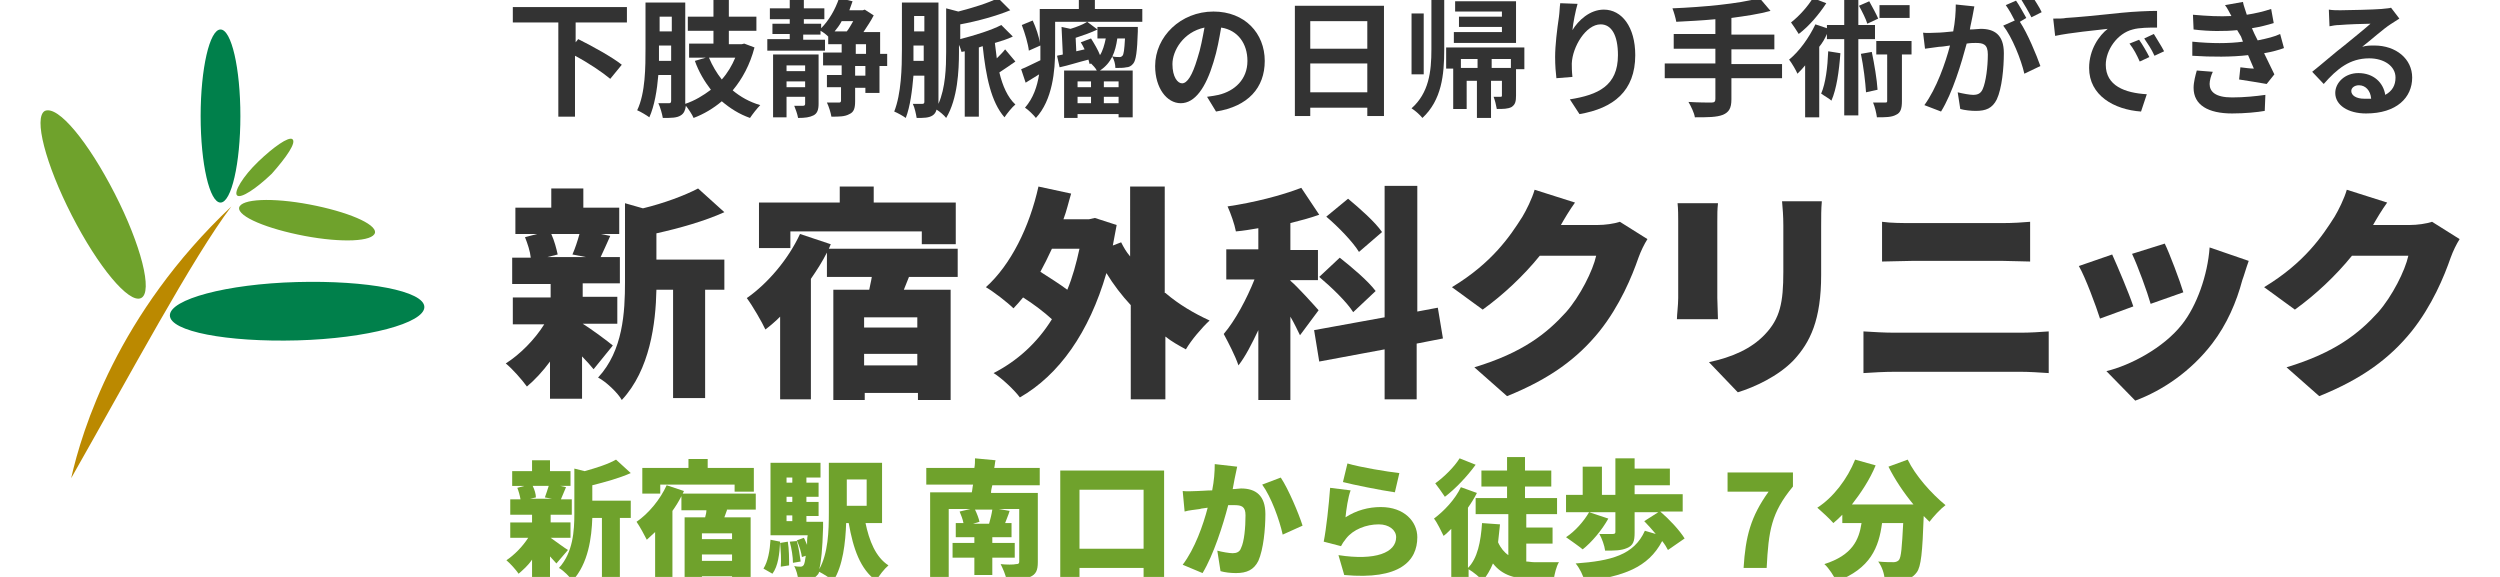<?xml version="1.0" encoding="utf-8"?>
<!-- Generator: Adobe Illustrator 28.1.0, SVG Export Plug-In . SVG Version: 6.00 Build 0)  -->
<svg version="1.1" id="レイヤー_1" xmlns="http://www.w3.org/2000/svg" xmlns:xlink="http://www.w3.org/1999/xlink" x="0px"
	 y="0px" width="390px" height="90px" viewBox="0 0 390 90" style="enable-background:new 0 0 390 90;" xml:space="preserve">
<style type="text/css">
	.st0{fill:#6FA22C;}
	.st1{fill:#00804B;}
	.st2{fill:#BB8900;}
	.st3{enable-background:new    ;}
	.st4{fill:#333333;}
</style>
<g>
	<g>
		<g>
			<path class="st0" d="M17.9,30.2c4.1,8,6,15.4,4.1,16.3c-1.9,0.9-6.7-4.9-10.8-12.9S5.2,18.3,7,17.3C9.1,16.4,13.8,22.2,17.9,30.2
				z"/>
			<path class="st0" d="M42.4,27.1C40,29.4,37.6,31,37,30.5c-0.6-0.5,0.9-3,3.3-5.3s4.7-3.9,5.3-3.5C46.3,22.2,44.7,24.5,42.4,27.1z
				"/>
			<path class="st1" d="M37.5,18.1c0,7.4-1.4,13.5-3.1,13.5c-1.7,0-3.1-6-3.1-13.5c0-7.4,1.4-13.5,3.1-13.5
				C36.1,4.6,37.5,10.6,37.5,18.1z"/>
			<path class="st0" d="M47.5,36.8c-5.8-1.1-10.4-3-10.2-4.4c0.3-1.4,5.2-1.6,11-0.5s10.4,3,10.2,4.4C58.2,37.7,53.3,37.9,47.5,36.8
				z"/>
			<path class="st1" d="M46.4,53.1c-11,0.3-19.9-1.4-19.9-3.9s8.8-4.9,19.8-5.2s19.9,1.4,19.9,3.9C66.2,50.4,57.3,52.8,46.4,53.1z"
				/>
			<path class="st2" d="M36.1,32.2C18.3,49,12.8,67.1,11.1,74.6C20.2,58.6,30.1,40.1,36.1,32.2z"/>
		</g>
	</g>
	<g class="st3">
		<path class="st4" d="M92.6,57.6c-0.5-0.6-1.1-1.3-1.8-2v6.6h-5v-5.8c-1.1,1.5-2.4,2.9-3.6,3.9c-0.8-1.1-2.3-2.8-3.3-3.6
			c2.2-1.4,4.5-3.7,6-6.1H80v-4.2h5.9v-2.1h-6v-4.1h2.9c-0.1-1-0.5-2.2-0.9-3.2l1.9-0.5h-3.4v-4.1h5.6v-3h5v3h5.6v4.1h-2.9l1.5,0.3
			c-0.6,1.3-1.1,2.5-1.5,3.3h3v4.1h-5.8v2.1h5.4v4.2h-5.4v0c1.3,0.8,4,2.8,4.7,3.4L92.6,57.6z M86,36.5c0.5,1.1,0.8,2.3,1,3.2
			l-1.6,0.4h6l-2.1-0.4c0.4-0.9,0.8-2.1,1.1-3.2H86z M102.4,40.5H113v4.7h-3v16.9h-5V45.2h-2.6c-0.1,5.2-1,12.5-5.4,17.2
			c-0.6-1.1-2.5-2.9-3.7-3.5c3.9-4.2,4.2-10.2,4.2-14.9V31.7l2.8,0.8c3.3-0.8,6.5-2,8.6-3.1l4.1,3.7c-3.1,1.4-7,2.5-10.6,3.3V40.5z"
			/>
		<path class="st4" d="M141.8,43.2l-0.8,2h7.3v17.2h-5.1v-1.1h-8.3v1.1H130V45.2h5.6c0.1-0.6,0.3-1.3,0.4-2h-7v-3.8
			c-0.7,1.4-1.6,2.8-2.5,4.1v18.8h-4.8V49.4c-0.7,0.7-1.5,1.4-2.3,2c-0.5-1.1-2-3.7-2.9-4.9c3.3-2.3,6.5-6.1,8.3-10l4.8,1.6
			l-0.3,0.7h20.1v4.4H141.8z M123.4,38.7h-5v-7.1H131v-2.5h5.3v2.5h12.8v6.5h-5.3v-2h-20.5V38.7z M143.1,49.5h-8.3v1.6h8.3V49.5z
			 M143.1,57v-1.8h-8.3V57H143.1z"/>
		<path class="st4" d="M181.8,45.7c2.1,1.8,4.5,3.2,6.9,4.3c-1.2,1.1-2.9,3.1-3.7,4.5c-1.1-0.6-2.2-1.2-3.2-2v9.8h-5.4V47.6
			c-1.4-1.5-2.7-3.2-3.8-5c-2.7,9.3-7.4,15.9-13.5,19.4c-0.8-1.1-2.8-3-4.1-3.8c3.7-1.9,6.8-4.7,9.1-8.4c-1.2-1.1-2.9-2.4-4.5-3.4
			c-0.5,0.6-1,1.2-1.5,1.7c-0.9-0.9-3.1-2.6-4.3-3.3c3.9-3.5,6.8-9.4,8.2-15.7l5.1,1.1c-0.4,1.3-0.7,2.7-1.2,4h4l0.9-0.2l3.4,1.1
			c-0.2,1.1-0.4,2.1-0.6,3.2l1.3-0.5c0.4,0.8,0.8,1.5,1.4,2.2V29.1h5.4V45.7z M164.1,38.8c-0.6,1.3-1.2,2.5-1.8,3.6
			c1.4,0.9,3,1.9,4.2,2.8c0.8-1.9,1.4-4.1,1.9-6.4H164.1z"/>
		<path class="st4" d="M202.8,52.3c-0.4-0.8-0.9-1.9-1.5-2.9v13h-5V51.5c-1,2.1-2,4.1-3.1,5.5c-0.5-1.5-1.6-3.6-2.3-4.9
			c1.8-2.1,3.6-5.5,4.8-8.5h-4.4v-4.7h5v-3.3c-1.2,0.2-2.3,0.4-3.5,0.5c-0.2-1.1-0.8-2.8-1.3-3.9c4.1-0.6,8.4-1.7,11.5-2.9l2.8,4.2
			c-1.4,0.5-2.9,0.9-4.5,1.3v4.2h4.3v4.7h-4.3v0.1c1,0.8,3.7,3.8,4.4,4.6L202.8,52.3z M221,53.6v8.7H216v-7.8l-10.2,1.9l-0.8-4.9
			l11-2V29h5.1v19.6l3.2-0.6l0.8,4.8L221,53.6z M209,40.2c1.9,1.5,4.4,3.6,5.6,5.2l-3.5,3.3c-1-1.6-3.4-3.9-5.3-5.5L209,40.2z
			 M212,39.3c-0.9-1.5-3.2-3.9-5.1-5.5l3.4-2.8c1.8,1.5,4.2,3.6,5.3,5.2L212,39.3z"/>
		<path class="st4" d="M257,37.3c-0.5,0.8-1,1.8-1.4,2.9c-1,2.9-2.9,7.5-6.1,11.5c-3.4,4.2-7.7,7.4-14.4,10.1l-5.1-4.5
			c7.6-2.3,11.3-5.3,14.3-8.6c2.2-2.5,4.2-6.5,4.7-8.8h-8.8c-2.5,3.1-5.7,6.1-8.9,8.4l-4.8-3.5c6.3-3.8,9.1-8,11-11
			c0.6-1,1.5-2.8,1.9-4.2l6.3,2c-0.8,1.1-1.7,2.6-2.2,3.5h5.7c1.2,0,2.6-0.2,3.5-0.5L257,37.3z"/>
		<path class="st4" d="M268,31.8c-0.1,0.9-0.1,1.5-0.1,2.8v11.9c0,0.9,0.1,2.3,0.1,3.3h-6.4c0-0.7,0.2-2.2,0.2-3.3V34.5
			c0-0.7,0-1.9-0.1-2.8H268z M284.2,31.5c-0.1,1.1-0.1,2.2-0.1,3.8v7.6c0,7-1.7,10.5-4.3,13.3c-2.4,2.5-6.1,4.2-8.7,5l-4.5-4.7
			c3.7-0.8,6.6-2.1,8.7-4.3c2.4-2.5,2.9-5,2.9-9.8v-7.2c0-1.5-0.1-2.7-0.2-3.8H284.2z"/>
		<path class="st4" d="M290.7,51.7c1.5,0.1,3.4,0.2,4.8,0.2h19.8c1.3,0,3-0.1,4.3-0.2v6.5c-1.4-0.1-3.2-0.2-4.3-0.2h-19.8
			c-1.4,0-3.4,0.1-4.8,0.2V51.7z M293.6,34.6c1.4,0.2,3.3,0.2,4.5,0.2h14.4c1.5,0,3.1-0.1,4.2-0.2v6.2c-1.1,0-2.9-0.1-4.2-0.1h-14.3
			c-1.4,0-3.3,0.1-4.6,0.1V34.6z"/>
		<path class="st4" d="M332.8,47.8l-5.2,1.9c-0.6-1.9-2.3-6.5-3.3-8.2l5.2-1.8C330.4,41.7,332.1,45.7,332.8,47.8z M350.8,40.7
			c-0.5,1.4-0.7,2.2-1,3c-0.9,3.4-2.4,6.9-4.7,9.9c-3.3,4.3-7.7,7.3-12,8.9l-4.5-4.6c3.7-0.9,8.9-3.6,11.8-7.3c2.3-2.9,4-7.7,4.3-12
			L350.8,40.7z M340.6,45.6l-5.1,1.8c-0.5-1.8-2-5.9-2.9-7.8l5.1-1.6C338.4,39.4,340.1,43.9,340.6,45.6z"/>
		<path class="st4" d="M383.7,37.3c-0.5,0.8-1,1.8-1.4,2.9c-1,2.9-2.9,7.5-6.1,11.5c-3.4,4.2-7.7,7.4-14.4,10.1l-5.1-4.5
			c7.6-2.3,11.3-5.3,14.3-8.6c2.2-2.5,4.2-6.5,4.7-8.8h-8.8c-2.5,3.1-5.7,6.1-8.9,8.4l-4.8-3.5c6.3-3.8,9.1-8,11-11
			c0.6-1,1.5-2.8,1.9-4.2l6.3,2c-0.8,1.1-1.7,2.6-2.2,3.5h5.7c1.2,0,2.6-0.2,3.5-0.5L383.7,37.3z"/>
	</g>
	<g>
		<path class="st4" d="M89.8,3.5v3.1l0.4-0.5c2.2,1.1,5.3,2.8,6.8,4l-1.8,2.2c-1.2-1-3.4-2.5-5.5-3.6v9.5h-2.6V3.5H80V1.1h17.8v2.4
			H89.8z"/>
		<path class="st4" d="M117.7,7.4c-0.7,2.7-1.9,4.9-3.4,6.7c1.2,1,2.6,1.8,4.3,2.3c-0.5,0.5-1.2,1.4-1.6,2c-1.7-0.6-3.1-1.5-4.4-2.6
			c-1.3,1.1-2.8,2-4.4,2.6c-0.2-0.5-0.8-1.4-1.2-1.9c-0.1,0.7-0.3,1.2-0.8,1.5c-0.6,0.4-1.5,0.4-2.8,0.4c-0.1-0.6-0.4-1.7-0.7-2.3
			c0.7,0,1.5,0,1.7,0c0.2,0,0.3-0.1,0.3-0.4v-4h-2c-0.2,2.4-0.6,4.8-1.4,6.6c-0.4-0.3-1.4-0.9-1.9-1.1c1.3-2.7,1.3-6.8,1.3-9.7V0.4
			h6.2v15.4c0,0.2,0,0.3,0,0.4c1.5-0.5,2.8-1.3,4-2.2c-1-1.3-1.9-2.8-2.5-4.5l1.7-0.5h-2.6V6.8h3.8V4.8h-4V2.6h4v-2.9h2.4v2.9h4.3
			v2.2h-4.3v2.1h2l0.4-0.1L117.7,7.4z M104.7,9.5V7.1h-1.9v0.5c0,0.6,0,1.2,0,1.9H104.7z M102.9,2.6v2.3h1.9V2.6H102.9z M110.6,9
			c0.5,1.2,1.2,2.4,2,3.4c0.9-1,1.6-2.2,2.1-3.4H110.6z"/>
		<path class="st4" d="M138.3,10.3h-1.1v4.2H135v-0.8h-1.6v2.1c0,1.1-0.2,1.7-0.9,2c-0.7,0.4-1.6,0.4-2.8,0.4
			c-0.1-0.6-0.4-1.6-0.7-2.2c0.8,0,1.6,0,1.9,0c0.2,0,0.3-0.1,0.3-0.3v-2.1H129v-1.9h2.3v-1.5h-2.9v-2h2.9V6.9h-2.1V5.7
			c-0.3-0.3-0.8-0.7-1.2-0.9v0.6h-2.7v0.8h3.4v1.7h-9V6.1h3.5V5.3h-2.7V3.7h2.7V3h-3.1V1.3h3.1v-1.6h2.2v1.6h3.2V3h-3.2v0.7h2.7v0.7
			c1.2-1.2,2.2-2.9,2.8-4.7l2.1,0.5c-0.2,0.5-0.3,0.9-0.5,1.4h2.1l0.3-0.1l1.4,0.9c-0.4,0.8-1,1.7-1.6,2.6h2.6v3.4h1.1V10.3z
			 M127.7,16.2c0,0.9-0.2,1.5-0.8,1.8c-0.6,0.3-1.3,0.4-2.4,0.4c-0.1-0.6-0.4-1.4-0.6-1.9c0.6,0,1.3,0,1.4,0c0.2,0,0.3-0.1,0.3-0.3
			v-1.1h-2.9v3.2h-2.1V8.5h7.1V16.2z M122.7,10.2v0.9h2.9v-0.9H122.7z M125.6,13.6v-0.9h-2.9v0.9H125.6z M131.3,3.3
			c-0.3,0.6-0.7,1.1-1.1,1.6h1.9c0.4-0.5,0.7-1.1,1-1.6H131.3z M133.5,8.4h1.6V6.9h-1.6V8.4z M135,10.3h-1.6v1.5h1.6V10.3z"/>
		<path class="st4" d="M158.4,9.6c-0.9,0.6-1.7,1.2-2.5,1.7c0.5,2.1,1.3,3.9,2.5,5c-0.5,0.4-1.3,1.4-1.7,2
			c-2.1-2.4-2.9-6.4-3.4-11.1l-0.6,0.2v10.8h-2.2V8L150,8.1c-0.1-0.3-0.2-0.7-0.4-1.1v1.1c0,2.9-0.2,7.3-2,10.3
			c-0.3-0.4-1-1-1.5-1.3c-0.1,0.4-0.3,0.7-0.6,0.9c-0.6,0.4-1.4,0.4-2.5,0.4c-0.1-0.6-0.3-1.6-0.6-2.2c0.6,0,1.2,0,1.5,0
			c0.2,0,0.3-0.1,0.3-0.3v-4.1h-1.7c-0.2,2.3-0.5,4.8-1.2,6.6c-0.4-0.3-1.3-0.8-1.8-1c1.1-2.8,1.2-6.8,1.2-9.7V0.4h5.7v15.5v0.3
			c1.1-2.5,1.2-5.7,1.2-8.1V1.3l1.9,0.5c2.3-0.6,4.6-1.3,6.2-2.1l1.9,1.9c-2.2,0.9-5.1,1.7-7.8,2.2v2.3c2.3-0.6,4.9-1.4,6.4-2.2
			l1.8,1.8c-0.8,0.4-1.8,0.7-2.8,1c0.1,0.8,0.2,1.6,0.3,2.4c0.5-0.5,1-1,1.3-1.4L158.4,9.6z M144.1,9.6V7.1h-1.6v0.5
			c0,0.6,0,1.3,0,1.9H144.1z M142.6,2.5v2.4h1.6V2.5H142.6z"/>
		<path class="st4" d="M178.2,1.4v2h-13.6v4.4c0,3.2-0.4,7.8-3,10.6c-0.3-0.4-1.2-1.3-1.7-1.6c1.3-1.5,1.9-3.3,2.2-5.2
			c-0.7,0.4-1.4,0.9-2.1,1.3l-0.7-2.1c0.8-0.3,1.9-0.9,3-1.4c0-0.5,0-1.1,0-1.6V7.1l-1.8,0.8c-0.1-1-0.6-2.7-1.1-4l1.7-0.7
			c0.5,1.1,1,2.5,1.1,3.5V1.4h6.1v-1.7h2.5v1.7H178.2z M177.5,4.2c0,0,0,0.5,0,0.7c-0.1,3.2-0.3,4.5-0.7,5c-0.3,0.4-0.7,0.6-1.1,0.6
			c-0.4,0.1-1,0.1-1.7,0.1c0-0.6-0.2-1.3-0.5-1.8c0.5,0.1,0.9,0.1,1.1,0.1c0.2,0,0.3,0,0.5-0.2c0.2-0.2,0.3-0.9,0.4-2.7h-1.2
			c-0.3,2.1-0.9,3.8-2.7,5h5.1v7.3h-2.2v-0.5h-6.4v0.6H166V11h5.1c-0.2-0.4-0.6-0.8-0.9-1.1L170,10c-0.1-0.2-0.1-0.4-0.2-0.7
			c-1.6,0.4-3.1,0.9-4.5,1.2l-0.4-1.8c0.3-0.1,0.6-0.1,0.9-0.2l-0.2-4.3l1.4,0.3c1-0.3,2-0.7,2.6-1.1l1.6,1.2
			c-1,0.5-2.2,0.9-3.4,1.3l0.1,2.1l1.3-0.3c-0.2-0.4-0.4-0.8-0.6-1.1l1.6-0.6c0.5,0.8,1.1,1.8,1.4,2.6C172,8,172.3,7,172.5,6h-1.3
			V4.2H177.5z M168.1,12.7v0.9h2.1v-0.9H168.1z M168.1,16.1h2.1v-1h-2.1V16.1z M174.5,12.7h-2.3v0.9h2.3V12.7z M174.5,16.1v-1h-2.3
			v1H174.5z"/>
		<path class="st4" d="M188.3,15.1c0.8-0.1,1.3-0.2,1.8-0.3c2.5-0.6,4.5-2.4,4.5-5.3c0-2.7-1.5-4.8-4.1-5.2
			c-0.3,1.7-0.6,3.5-1.2,5.4c-1.2,4-2.9,6.4-5.1,6.4c-2.2,0-4-2.4-4-5.8c0-4.6,4-8.5,9.1-8.5c4.9,0,8,3.4,8,7.7
			c0,4.2-2.6,7.1-7.6,7.9L188.3,15.1z M186.8,9.1c0.5-1.5,0.8-3.2,1.1-4.8c-3.3,0.7-5,3.6-5,5.7c0,2,0.8,3,1.5,3
			C185.2,13,186,11.8,186.8,9.1z"/>
		<path class="st4" d="M215.9,0.9v17.2h-2.6v-1.3h-8.9v1.3H202V0.9H215.9z M204.4,3.3v4.3h8.9V3.3H204.4z M213.3,14.4V9.9h-8.9v4.5
			H213.3z"/>
		<path class="st4" d="M223.2-0.3h2.1v8c0,4-0.4,7.9-3.4,10.7c-0.4-0.5-1.2-1.2-1.7-1.5c2.7-2.4,3.1-5.7,3.1-9.2V-0.3z M222.1,11.6
			h-1.9V2.1h1.9V11.6z M237.9,10.8h-1.4v4.1c0,0.9-0.1,1.4-0.7,1.8c-0.6,0.3-1.3,0.3-2.3,0.3c-0.1-0.6-0.3-1.4-0.5-1.9
			c0.5,0,0.9,0,1.1,0c0.2,0,0.2-0.1,0.2-0.2v-2.3h-1.7v5.8h-2.2v-5.8h-1.6V17h-2.1v-6.3h-1.1V7.4h12.2V10.8z M236.5,6.7h-9.7V5h7.5
			V4.2h-6.7V2.6h6.7V1.8H227V0.2h9.5V6.7z M230.5,10.6V9.2h-2.6v1.4H230.5z M235.7,9.2h-3v1.4h3V9.2z"/>
		<path class="st4" d="M246.1,0.6c-0.3,1-0.7,3-0.8,4.1c0.9-1.5,2.7-3.2,4.9-3.2c2.8,0,4.9,2.7,4.9,7.1c0,5.6-3.4,8.3-8.7,9.2
			l-1.5-2.3c4.4-0.7,7.5-2.1,7.5-6.9c0-3.1-1-4.8-2.7-4.8c-2.3,0-4.4,3.5-4.5,6.1c0,0.5,0,1.2,0.1,2.1l-2.5,0.2
			c-0.1-0.8-0.2-2-0.2-3.3c0-1.8,0.3-4.3,0.6-6.3c0.1-0.7,0.1-1.5,0.2-2.1L246.1,0.6z"/>
		<path class="st4" d="M278,12.2h-7.9v3.3c0,1.4-0.4,2-1.3,2.4c-1,0.4-2.4,0.4-4.4,0.4c-0.1-0.7-0.6-1.7-1-2.4
			c1.5,0.1,3.2,0.1,3.6,0.1c0.5,0,0.6-0.2,0.6-0.6v-3.2h-7.9V9.9h7.9V7.6h-6.5V5.3h6.5V3c-2.1,0.2-4.2,0.3-6.1,0.4
			c-0.1-0.6-0.4-1.6-0.6-2.1c4.8-0.2,10.3-0.7,13.6-1.6l1.7,2c-1.8,0.5-3.9,0.8-6.1,1.1v2.6h6.7v2.3h-6.7v2.3h7.9V12.2z"/>
		<path class="st4" d="M289.9,6.1V18h-2.2V6.1H285V5.3c-0.3,0.7-0.7,1.4-1.2,2v11h-2.2v-8.1c-0.4,0.5-0.8,0.9-1.2,1.3
			c-0.2-0.5-0.9-1.7-1.3-2.2c1.6-1.3,3.1-3.4,4.1-5.5l1.8,0.6V3.9h2.7V0h2.2v3.9h2.6v2.2H289.9z M284.9,0.5
			c-1.1,1.7-2.7,3.6-4.3,4.8c-0.3-0.5-0.9-1.4-1.2-1.8c1.3-1,2.7-2.6,3.4-3.8L284.9,0.5z M287.1,8.3c-0.2,2.8-0.6,5.6-1.4,7.4
			c-0.3-0.3-1.2-0.8-1.6-1.1c0.7-1.6,1-4.1,1.1-6.6L287.1,8.3z M291.3,3.7c-0.2-0.7-0.8-1.9-1.3-2.8l1.6-0.7c0.5,0.9,1.1,2,1.4,2.7
			L291.3,3.7z M292,8.1c0.4,1.9,0.8,4.3,0.9,5.9l-1.8,0.4c-0.1-1.6-0.4-4.1-0.8-6L292,8.1z M298.2,8.5h-1.5v7.3
			c0,1.1-0.2,1.8-0.9,2.1c-0.7,0.4-1.7,0.4-3,0.4c-0.1-0.7-0.3-1.6-0.6-2.3c0.8,0,1.7,0,1.9,0c0.3,0,0.3-0.1,0.3-0.3V8.5h-1.7V6.4
			h5.5V8.5z M297.9,2.8h-4.7V0.8h4.7V2.8z"/>
		<path class="st4" d="M308,1c-0.1,0.5-0.2,1.1-0.3,1.6c-0.1,0.6-0.3,1.3-0.4,2c0.7,0,1.3-0.1,1.7-0.1c2.1,0,3.6,0.9,3.6,3.8
			c0,2.3-0.3,5.5-1.1,7.2c-0.7,1.4-1.7,1.8-3.3,1.8c-0.7,0-1.7-0.1-2.4-0.3l-0.4-2.6c0.8,0.2,1.9,0.4,2.4,0.4c0.7,0,1.2-0.2,1.5-0.9
			c0.5-1.1,0.8-3.5,0.8-5.4c0-1.6-0.7-1.8-1.9-1.8c-0.3,0-0.8,0-1.4,0.1c-0.8,3-2.2,7.7-4,10.6l-2.6-1c1.9-2.6,3.3-6.6,4-9.3
			c-0.7,0.1-1.3,0.2-1.7,0.2c-0.6,0.1-1.6,0.2-2.2,0.3L300,5.1c0.7,0.1,1.4,0,2.1,0c0.6,0,1.6-0.1,2.6-0.2c0.3-1.5,0.4-3,0.4-4.2
			L308,1z M315.1,3.4c1.2,1.8,2.6,5.2,3.2,6.9l-2.5,1.2c-0.5-2.2-1.9-5.7-3.3-7.5l1.8-0.8c-0.4-0.8-0.9-1.7-1.4-2.4l1.6-0.7
			c0.5,0.7,1.2,2,1.6,2.7L315.1,3.4z M316.9,2.7c-0.4-0.8-1.1-2-1.6-2.8l1.6-0.7c0.5,0.8,1.3,2,1.6,2.7L316.9,2.7z"/>
		<path class="st4" d="M322.3,2.8c1.7-0.1,4.9-0.4,8.6-0.8c2-0.2,4.2-0.3,5.6-0.3l0,2.6c-1.1,0-2.8,0-3.8,0.3
			c-2.4,0.6-4.2,3.2-4.2,5.5c0,3.3,3,4.4,6.4,4.6l-0.9,2.7c-4.2-0.3-8.1-2.5-8.1-6.8c0-2.9,1.6-5.1,2.9-6.1
			c-1.7,0.2-5.9,0.6-8.2,1.1l-0.3-2.7C321.1,2.9,321.9,2.9,322.3,2.8z M335.3,8.9l-1.5,0.7c-0.5-1.1-0.9-1.9-1.6-2.8l1.5-0.6
			C334.2,6.9,334.9,8.1,335.3,8.9z M337.6,8l-1.5,0.7c-0.5-1.1-1-1.8-1.6-2.7l1.5-0.7C336.4,6,337.2,7.2,337.6,8z"/>
		<path class="st4" d="M356.3,7.5c-0.8,0.3-1.9,0.6-3.1,0.8c0.5,1.1,1.1,2.2,1.6,3.3l-1.2,1.5c-1.1-0.2-3-0.5-4.3-0.7l0.2-1.9
			c0.8,0.1,1.6,0.2,2.1,0.2l-0.9-2.1c-2.5,0.3-5.7,0.3-8.7,0.1L342,6.5c3,0.3,5.7,0.3,7.9,0l-0.3-0.8L349,4.7
			c-1.9,0.2-4.4,0.2-6.8-0.1l-0.1-2.3c2.3,0.2,4.2,0.3,6,0.2v0c-0.4-0.7-0.6-1.2-1-1.7l2.8-0.5c0.1,0.6,0.4,1.3,0.6,2
			c1.3-0.2,2.6-0.5,3.8-0.9l0.4,2.2c-1,0.3-2.1,0.6-3.4,0.8l0.4,0.9l0.5,1c1.5-0.3,2.7-0.6,3.5-1L356.3,7.5z M345.2,11.2
			c-0.3,0.6-0.5,1.4-0.5,1.9c0,1.2,0.9,2.1,3.5,2.1c1.9,0,3.8-0.2,5.2-0.4l-0.1,2.5c-1.1,0.2-3.1,0.4-5.1,0.4c-3.7,0-6-1.3-6-4
			c0-0.9,0.3-2,0.5-2.7L345.2,11.2z"/>
		<path class="st4" d="M374.3,2.9c-0.5,0.3-0.9,0.6-1.4,0.9c-1.1,0.7-3.1,2.5-4.4,3.5c0.7-0.2,1.2-0.2,1.9-0.2c3.4,0,5.9,2.1,5.9,5
			c0,3.1-2.4,5.6-7.2,5.6c-2.8,0-4.8-1.3-4.8-3.2c0-1.6,1.5-3.1,3.6-3.1c2.4,0,3.9,1.5,4.2,3.4c1.1-0.6,1.6-1.5,1.6-2.7
			c0-1.8-1.8-3-4.1-3c-3,0-5,1.6-7.1,4l-1.8-1.9c1.4-1.1,3.8-3.2,5-4.1c1.1-0.9,3.2-2.6,4.1-3.4c-1,0-3.7,0.1-4.8,0.2
			c-0.5,0-1.2,0.1-1.6,0.2l-0.1-2.6c0.6,0.1,1.2,0.1,1.8,0.1c1,0,5.3-0.1,6.4-0.2c0.8-0.1,1.3-0.1,1.5-0.2L374.3,2.9z M369.9,15.4
			c-0.1-1.3-0.9-2.1-1.9-2.1c-0.7,0-1.2,0.4-1.2,0.9c0,0.7,0.8,1.2,2,1.2C369.1,15.4,369.5,15.4,369.9,15.4z"/>
	</g>
	<g>
		<path class="st0" d="M86.8,87.9c-0.3-0.3-0.6-0.7-1-1.1v3.8H83v-3.3c-0.6,0.9-1.4,1.6-2.1,2.2c-0.4-0.6-1.3-1.6-1.9-2.1
			c1.2-0.8,2.5-2.1,3.4-3.5h-2.8v-2.4H83v-1.2h-3.4v-2.4h1.6c-0.1-0.6-0.3-1.3-0.5-1.8l1.1-0.3h-1.9v-2.3H83v-1.7h2.8v1.7H89v2.3
			h-1.6l0.9,0.2c-0.3,0.7-0.6,1.4-0.8,1.9h1.7v2.4h-3.3v1.2h3.1v2.4h-3.1v0c0.7,0.5,2.2,1.6,2.7,1.9L86.8,87.9z M83.1,75.8
			c0.3,0.6,0.5,1.3,0.5,1.8l-0.9,0.2h3.4L85,77.6c0.2-0.5,0.4-1.2,0.6-1.8H83.1z M92.4,78.1h6v2.7h-1.7v9.7h-2.8v-9.7h-1.5
			c-0.1,3-0.6,7.1-3.1,9.8c-0.4-0.6-1.4-1.6-2.1-2c2.2-2.4,2.4-5.8,2.4-8.5v-7l1.6,0.4c1.8-0.5,3.7-1.1,4.9-1.8l2.3,2.1
			c-1.8,0.8-4,1.4-6,1.9V78.1z"/>
		<path class="st0" d="M113.4,79.6l-0.4,1.1h4.1v9.8h-2.9v-0.6h-4.7v0.6h-2.7v-9.8h3.2c0.1-0.4,0.2-0.7,0.2-1.1h-3.9v-2.2
			c-0.4,0.8-0.9,1.6-1.4,2.3v10.7h-2.7v-7.4c-0.4,0.4-0.9,0.8-1.3,1.2c-0.3-0.6-1.1-2.1-1.6-2.8c1.9-1.3,3.7-3.5,4.7-5.7l2.7,0.9
			l-0.2,0.4h11.4v2.5H113.4z M103,77h-2.8v-4h7.2v-1.4h3V73h7.2v3.7h-3v-1.1H103V77z M114.2,83.2h-4.7v0.9h4.7V83.2z M114.2,87.5v-1
			h-4.7v1H114.2z"/>
		<path class="st0" d="M119.1,88.7c0.7-1.1,1-2.8,1.1-4.5l1.5,0.3c-0.1,1.9-0.3,3.8-1.2,5L119.1,88.7z M135,81.5
			c0.6,2.9,1.6,5.4,3.6,6.7c-0.6,0.5-1.5,1.6-1.9,2.4c-2.5-1.8-3.6-5-4.3-9H132c-0.1,3-0.5,6.7-2,9c-0.5-0.4-1.6-1.1-2.2-1.4
			c-0.1,0.2-0.1,0.3-0.2,0.4c-0.4,0.5-0.8,0.7-1.3,0.8c-0.4,0.1-1.1,0.1-1.8,0.1c0-0.7-0.3-1.6-0.6-2.2c0.4,0.1,0.8,0.1,1,0.1
			c0.2,0,0.4-0.1,0.5-0.3c0.1-0.2,0.2-0.6,0.3-1.4l-0.6,0.2c-0.1-0.7-0.4-1.8-0.8-2.6l1.1-0.4c0.2,0.3,0.3,0.7,0.5,1.1
			c0-0.5,0-1,0.1-1.5h-5.8V72.2h7.8v2.3h-2.2v0.8h1.9v2.2h-1.9v0.8h1.9v2.2h-1.9v0.9h2.6c0,0,0,0.6,0,0.9c-0.1,3.4-0.3,5.4-0.6,6.5
			c1.4-2.5,1.5-6,1.5-8.8v-7.8h8.3v9.4H135z M122.9,84.5c0.2,1.2,0.2,2.7,0.2,3.7l-1.3,0.2c0.1-1,0-2.5-0.1-3.7L122.9,84.5z
			 M122.7,74.5v0.8h0.9v-0.8H122.7z M123.6,77.5h-0.9v0.8h0.9V77.5z M122.7,81.3h0.9v-0.9h-0.9V81.3z M124.3,84.4
			c0.3,1,0.5,2.4,0.6,3.2l-1.2,0.2c0-0.9-0.2-2.2-0.5-3.3L124.3,84.4z M132.1,74.8v4.1h3.1v-4.1H132.1z"/>
		<path class="st0" d="M154.8,75.7c-0.1,0.4-0.2,0.8-0.2,1.2h7.3v10.8c0,1.3-0.3,1.9-1.2,2.3c-0.9,0.4-2.1,0.4-3.7,0.4
			c-0.1-0.7-0.6-1.8-0.9-2.4c0.8,0.1,2.1,0.1,2.4,0c0.4,0,0.5-0.1,0.5-0.4v-8.2h-3.2l1.7,0.3c-0.2,0.7-0.5,1.3-0.7,1.9h1v2.2h-3v0.9
			h3.5v2.3h-3.5v2.7H152v-2.7h-3.4v-2.3h3.4v-0.9h-2.9v-2.2h1.2c-0.1-0.6-0.4-1.3-0.6-1.8l1.7-0.4H148v11h-2.9V76.8h6.5
			c0.1-0.4,0.1-0.8,0.2-1.2h-7.3V73h7.5c0.1-0.5,0.1-1,0.1-1.5l3.2,0.3c-0.1,0.4-0.1,0.8-0.2,1.2h7.1v2.7H154.8z M154.3,81.7
			c0.2-0.7,0.4-1.5,0.5-2.2h-2.7c0.3,0.6,0.6,1.4,0.7,1.9l-1,0.3H154.3z"/>
		<path class="st0" d="M181.6,73.4v16.8h-3.2v-1.6h-10v1.6h-3V73.4H181.6z M178.4,85.6v-9.2h-10v9.2H178.4z"/>
		<path class="st0" d="M193,72.8c-0.1,0.6-0.3,1.3-0.4,1.9c-0.1,0.5-0.2,1.1-0.3,1.6c0.5,0,1-0.1,1.3-0.1c2.3,0,3.8,1.1,3.8,4
			c0,2.3-0.3,5.5-1.1,7.3c-0.7,1.4-1.8,1.9-3.5,1.9c-0.8,0-1.7-0.1-2.4-0.3l-0.5-3.2c0.7,0.2,1.9,0.4,2.4,0.4c0.6,0,1.1-0.2,1.3-0.8
			c0.5-1,0.7-3.2,0.7-5.1c0-1.4-0.6-1.6-1.8-1.6c-0.2,0-0.6,0-0.9,0c-0.8,3.1-2.3,7.8-4,10.6l-3.1-1.3c1.9-2.5,3.2-6.2,3.9-8.9
			c-0.5,0.1-1,0.1-1.2,0.2c-0.6,0.1-1.8,0.2-2.4,0.4l-0.3-3.2c0.8,0.1,1.5,0,2.3,0c0.6,0,1.4-0.1,2.3-0.1c0.3-1.5,0.4-2.9,0.4-4.1
			L193,72.8z M199.8,74.5c1.2,1.8,2.8,5.6,3.4,7.5l-3.1,1.4c-0.5-2.3-1.8-5.9-3.2-7.8L199.8,74.5z"/>
		<path class="st0" d="M209.9,80.7c1.7-1.1,3.6-1.6,5.5-1.6c3.7,0,5.7,2.3,5.7,4.7c0,3.7-2.7,6.7-11.4,5.9l-0.9-3.1
			c5.8,0.9,9-0.4,9-2.8c0-1.1-1.1-2-2.7-2c-2,0-4,0.8-5.1,2.2c-0.4,0.5-0.6,0.8-0.8,1.2l-2.7-0.7c0.4-2,0.8-5.7,1-8.4l3.2,0.4
			C210.3,77.5,210,79.6,209.9,80.7z M210.2,72.3c2,0.6,6.3,1.3,8.1,1.5l-0.7,3c-2.1-0.3-6.6-1.2-8.1-1.6L210.2,72.3z"/>
		<path class="st0" d="M238.1,87.6c0.4,0,0.8,0.1,1.2,0.1c0.7,0,3,0,3.9,0c-0.4,0.6-0.7,1.9-0.8,2.6H239c-2.6,0-4.6-0.5-6.1-2.4
			c-0.4,1-1,2-1.6,2.7c-0.4-0.5-1.5-1.4-2.2-1.8v1.7h-2.7v-8c-0.4,0.4-0.8,0.8-1.2,1.1c-0.3-0.6-1-2.1-1.5-2.7
			c1.6-1.2,3.3-3,4.2-4.9l2.5,0.9c-0.4,0.8-0.9,1.6-1.4,2.3v9.4c1.5-1.5,2-4.1,2.2-7l2.8,0.2c-0.1,1-0.2,1.9-0.3,2.8
			c0.4,0.9,1,1.6,1.6,2v-6.4h-5.1v-2.5h4.9v-1.8h-4v-2.5h4v-2.1h2.8v2.1h4.1v2.5h-4.1v1.8h5v2.5h-4.8v2.1h4.1v2.5h-4.1V87.6z
			 M230.2,72.5c-1.3,1.8-3.2,3.8-4.8,5c-0.4-0.6-1.1-1.6-1.5-2.1c1.4-1,3-2.6,3.8-3.9L230.2,72.5z"/>
		<path class="st0" d="M250.9,80.9c-1,1.8-2.6,3.7-4,4.8c-0.6-0.5-1.9-1.4-2.6-1.9c1.4-0.9,2.8-2.5,3.6-3.9L250.9,80.9z M260.2,85.8
			c-0.2-0.4-0.5-0.9-0.9-1.4c-2.2,4.2-6.1,5.5-12.1,6.3c-0.2-0.9-0.8-2.1-1.4-2.8c5.5-0.4,9.1-1.3,10.8-5.1l1.7,0.5
			c-0.6-0.7-1.2-1.4-1.8-2l2.2-1.4H255v3.2c0,1.3-0.2,2-1.2,2.4c-0.9,0.4-2,0.4-3.4,0.4c-0.1-0.8-0.5-1.9-0.9-2.6c0.7,0,1.8,0,2.1,0
			s0.4-0.1,0.4-0.3v-3.1h-7.7v-2.7h2.6v-4.4h3v4.4h2.1v-5.7h3v1.6h5.5v2.6h-5.5v1.4h7.5v2.7H259c1.4,1.2,3,2.9,3.8,4.2L260.2,85.8z"
			/>
		<path class="st0" d="M275.9,76.7h-6.4v-3h10.2v2.2c-3.4,4.1-3.8,6.9-4.1,12.7H272C272.3,83.7,273.1,80.6,275.9,76.7z"/>
		<path class="st0" d="M297.6,71.7c1.2,2.5,3.7,5.3,5.9,7.1c-0.8,0.6-1.9,1.8-2.5,2.6c-0.3-0.3-0.6-0.6-0.9-0.9
			c-0.2,5.6-0.4,7.9-1.1,8.8c-0.6,0.8-1.2,1-2,1.1c-0.7,0.1-1.8,0.1-3,0.1c0-0.9-0.4-2.1-1-2.9c1,0.1,1.9,0.1,2.4,0.1
			c0.3,0,0.6-0.1,0.8-0.3c0.4-0.4,0.5-2.1,0.7-5.8h-3.3c-0.5,3.8-1.8,7.1-7.1,9.1c-0.4-0.8-1.2-2.1-1.9-2.7c4.4-1.4,5.4-3.8,5.8-6.4
			h-3v-1.3c-0.5,0.5-0.9,0.9-1.4,1.3c-0.5-0.6-1.8-1.8-2.5-2.4c2.5-1.6,4.7-4.5,5.9-7.5l3.2,0.9c-0.9,2.2-2.3,4.3-3.7,6.1h9.6
			c-1.5-1.8-2.9-3.9-3.9-5.9L297.6,71.7z"/>
	</g>
</g>
</svg>
